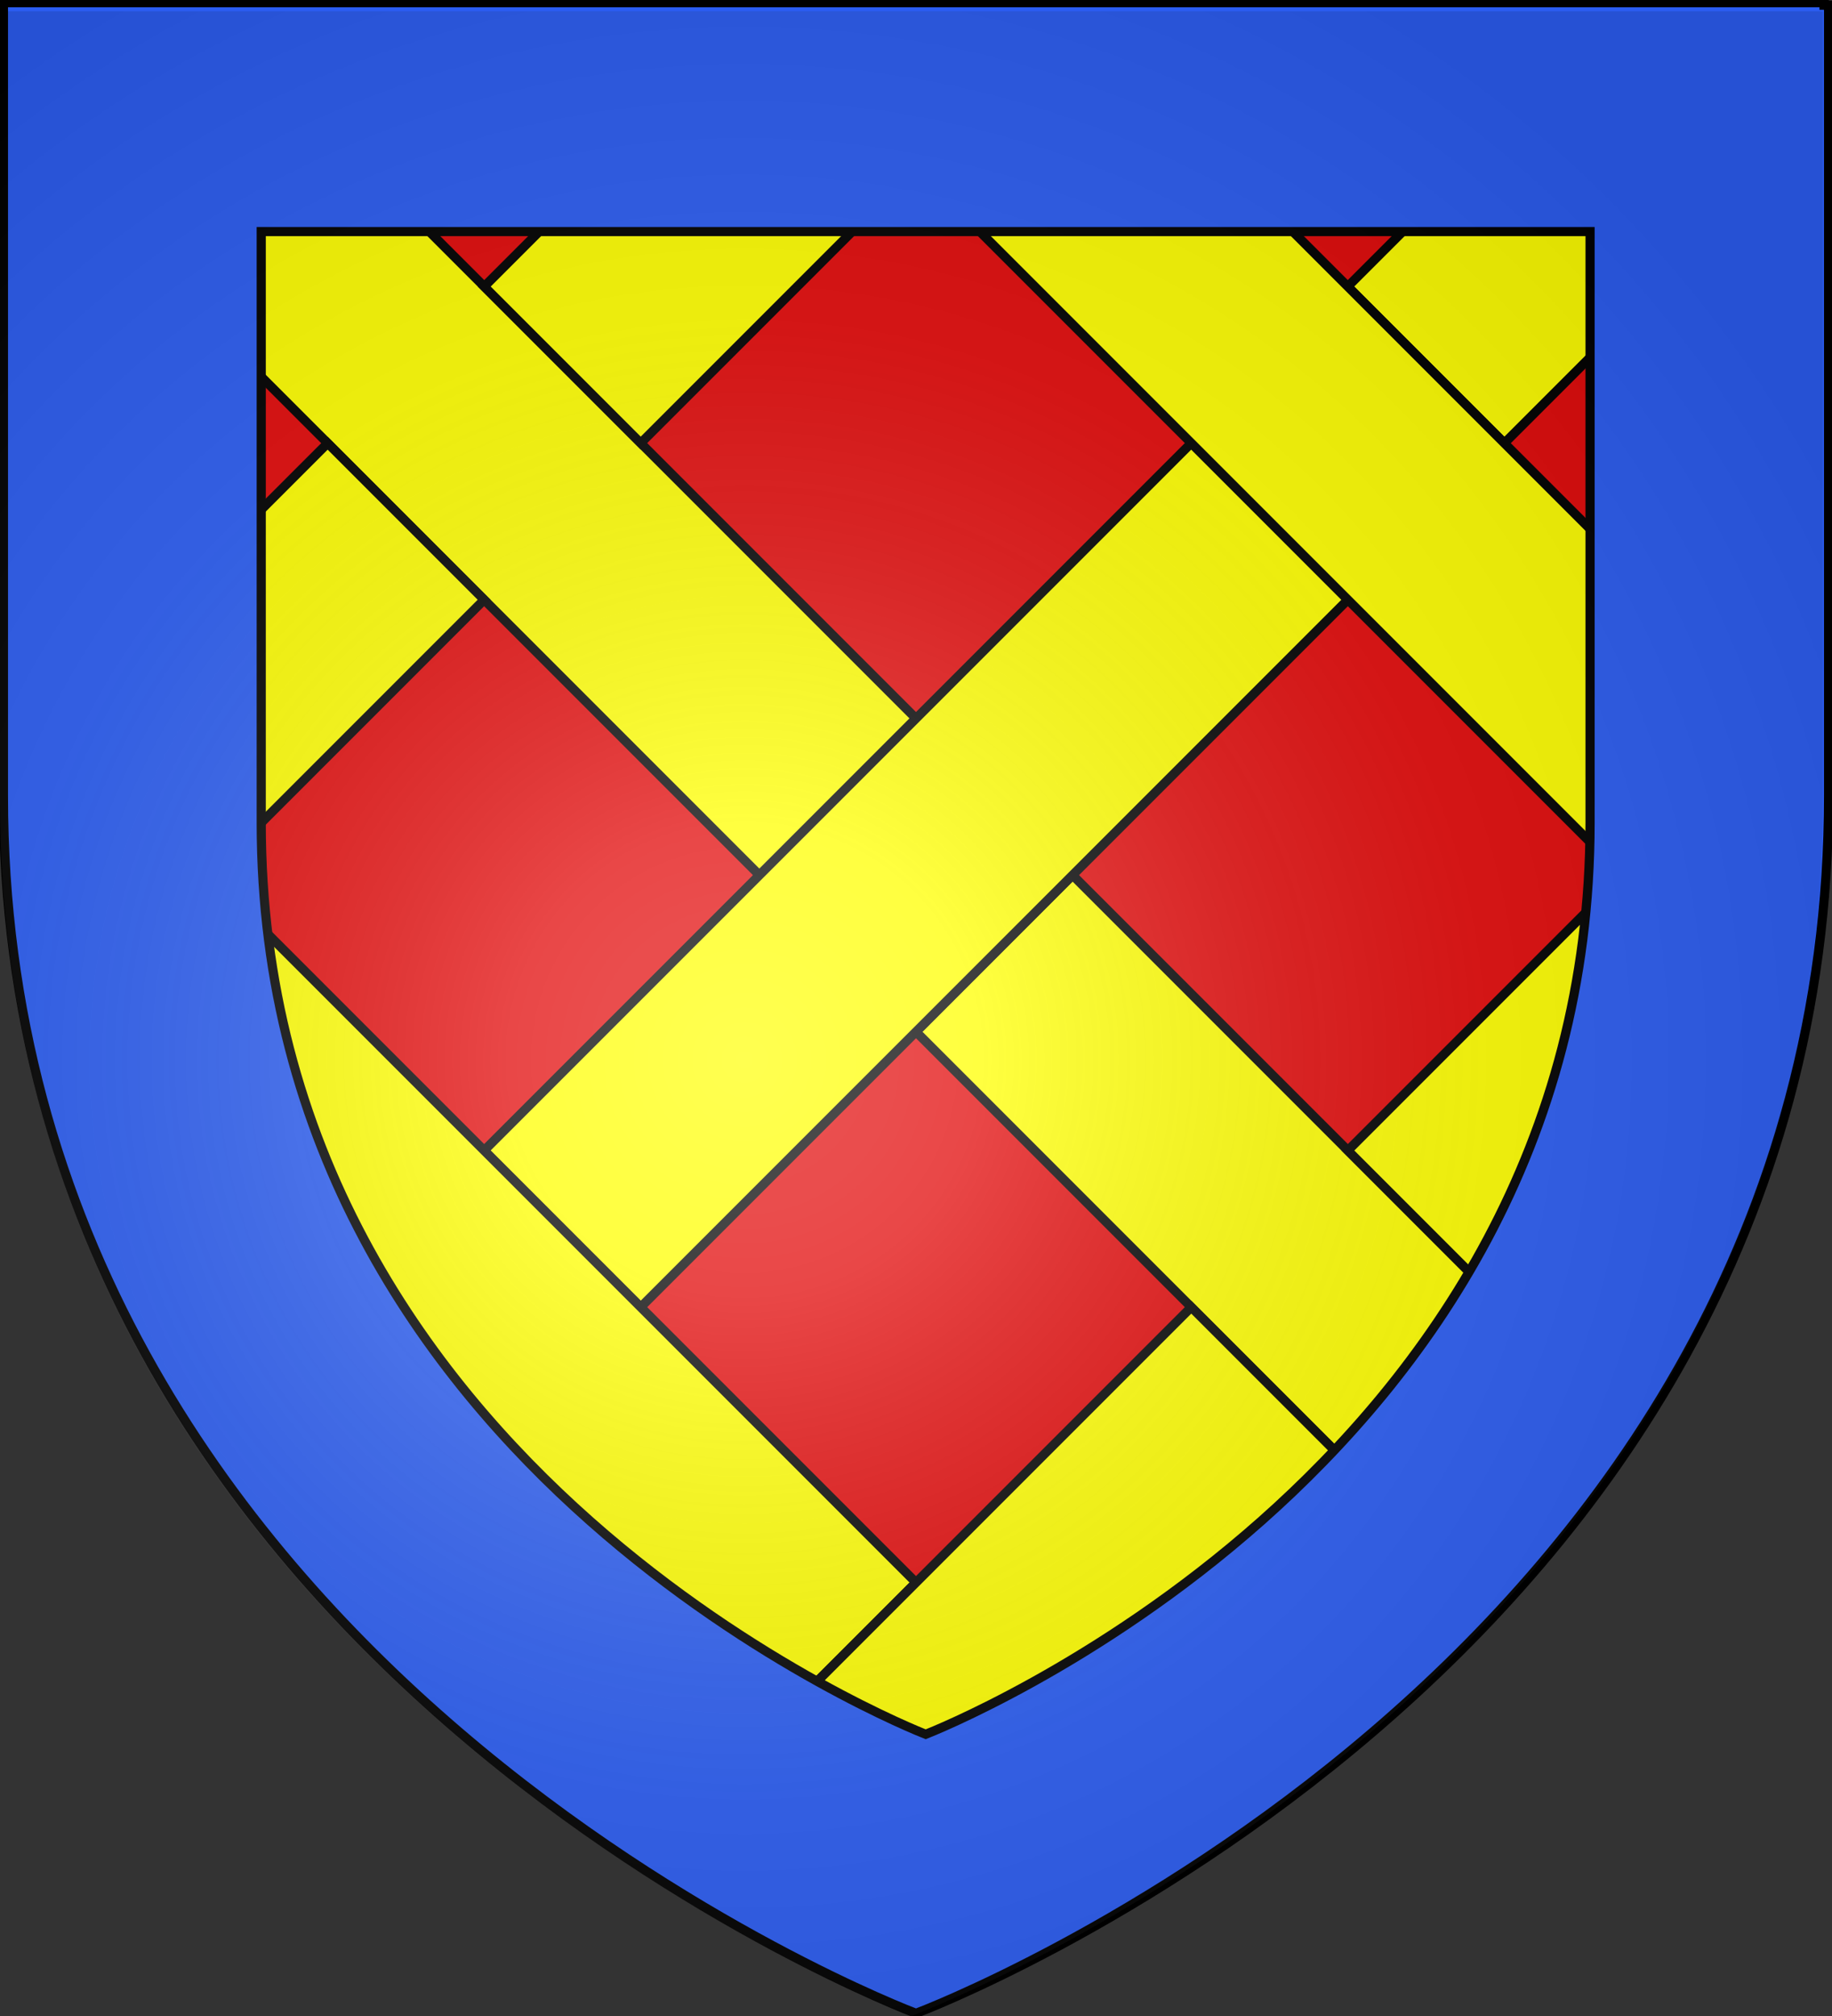 <?xml version="1.0" encoding="UTF-8" standalone="no"?>
<!-- Created with Inkscape (http://www.inkscape.org/) -->
<svg
   xmlns:dc="http://purl.org/dc/elements/1.1/"
   xmlns:cc="http://web.resource.org/cc/"
   xmlns:rdf="http://www.w3.org/1999/02/22-rdf-syntax-ns#"
   xmlns:svg="http://www.w3.org/2000/svg"
   xmlns="http://www.w3.org/2000/svg"
   xmlns:xlink="http://www.w3.org/1999/xlink"
   xmlns:sodipodi="http://sodipodi.sourceforge.net/DTD/sodipodi-0.dtd"
   xmlns:inkscape="http://www.inkscape.org/namespaces/inkscape"
   version="1.0"
   width="600"
   height="660"
   id="svg2"
   sodipodi:version="0.32"
   inkscape:version="0.45.1"
   sodipodi:docname="Audley.svg"
   inkscape:output_extension="org.inkscape.output.svg.inkscape"
   sodipodi:docbase="C:\Documents and Settings\user10ra\Мои документы">
  <rect width="100%" height="100%" fill="#333333" stroke="none"/>
  <sodipodi:namedview
     inkscape:window-height="975"
     inkscape:window-width="1280"
     inkscape:pageshadow="2"
     inkscape:pageopacity="0.0"
     guidetolerance="10.0"
     gridtolerance="10.0"
     objecttolerance="10.0"
     borderopacity="1.0"
     bordercolor="#666666"
     pagecolor="#ffffff"
     id="base"
     inkscape:zoom="1.1727263"
     inkscape:cx="300"
     inkscape:cy="330"
     inkscape:window-x="-4"
     inkscape:window-y="-4"
     inkscape:current-layer="svg2" />
  <desc
     id="desc4">Flag of Canton of Valais (Wallis)</desc>
  <defs
     id="defs6">
    <linearGradient
       id="linearGradient2893">
      <stop
         style="stop-color:#ffffff;stop-opacity:0.314"
         offset="0"
         id="stop2895" />
      <stop
         style="stop-color:#ffffff;stop-opacity:0.251"
         offset="0.19"
         id="stop2897" />
      <stop
         style="stop-color:#6b6b6b;stop-opacity:0.125"
         offset="0.6"
         id="stop2901" />
      <stop
         style="stop-color:#000000;stop-opacity:0.125"
         offset="1"
         id="stop2899" />
    </linearGradient>
    <linearGradient
       id="linearGradient2885">
      <stop
         style="stop-color:#ffffff;stop-opacity:1"
         offset="0"
         id="stop2887" />
      <stop
         style="stop-color:#ffffff;stop-opacity:1"
         offset="0.229"
         id="stop2891" />
      <stop
         style="stop-color:#000000;stop-opacity:1"
         offset="1"
         id="stop2889" />
    </linearGradient>
    <linearGradient
       id="linearGradient2955">
      <stop
         style="stop-color:#fd0000;stop-opacity:1"
         offset="0"
         id="stop2867" />
      <stop
         style="stop-color:#e77275;stop-opacity:0.659"
         offset="0.5"
         id="stop2873" />
      <stop
         style="stop-color:#000000;stop-opacity:0.323"
         offset="1"
         id="stop2959" />
    </linearGradient>
    <radialGradient
       cx="225.524"
       cy="218.901"
       r="300"
       fx="225.524"
       fy="218.901"
       id="radialGradient2961"
       xlink:href="#linearGradient2955"
       gradientUnits="userSpaceOnUse"
       gradientTransform="matrix(-4.167939e-4,2.183,-1.884,-3.599562e-4,615.597,-289.121)" />
    <polygon
       points="0,-1 0.588,0.809 -0.951,-0.309 0.951,-0.309 -0.588,0.809 0,-1 "
       transform="scale(53,53)"
       id="star" />
    <clipPath
       id="clip">
      <path
         d="M 0,-200 L 0,600 L 300,600 L 300,-200 L 0,-200 z "
         id="path10" />
    </clipPath>
    <radialGradient
       cx="225.524"
       cy="218.901"
       r="300"
       fx="225.524"
       fy="218.901"
       id="radialGradient1911"
       xlink:href="#linearGradient2955"
       gradientUnits="userSpaceOnUse"
       gradientTransform="matrix(-4.167939e-4,2.183,-1.884,-3.599562e-4,615.597,-289.121)" />
    <radialGradient
       cx="225.524"
       cy="218.901"
       r="300"
       fx="225.524"
       fy="218.901"
       id="radialGradient2865"
       xlink:href="#linearGradient2955"
       gradientUnits="userSpaceOnUse"
       gradientTransform="matrix(0,1.749,-1.593,-1.049767e-7,551.788,-191.29)" />
    <radialGradient
       cx="225.524"
       cy="218.901"
       r="300"
       fx="225.524"
       fy="218.901"
       id="radialGradient2871"
       xlink:href="#linearGradient2955"
       gradientUnits="userSpaceOnUse"
       gradientTransform="matrix(0,1.386,-1.323,-5.741131e-8,-158.082,-109.541)" />
    <radialGradient
       cx="221.445"
       cy="226.331"
       r="300"
       fx="221.445"
       fy="226.331"
       id="radialGradient3163"
       xlink:href="#linearGradient2893"
       gradientUnits="userSpaceOnUse"
       gradientTransform="matrix(1.353,0,0,1.349,-363.868,55.623)" />
    <linearGradient
       id="linearGradient1927">
      <stop
         style="stop-color:white;stop-opacity:0.314;"
         offset="0"
         id="stop1929" />
      <stop
         id="stop1931"
         offset="0.19"
         style="stop-color:white;stop-opacity:0.251;" />
      <stop
         style="stop-color:#6b6b6b;stop-opacity:0.125;"
         offset="0.6"
         id="stop1933" />
      <stop
         style="stop-color:black;stop-opacity:0.125;"
         offset="1"
         id="stop1935" />
    </linearGradient>
    <linearGradient
       id="linearGradient1937">
      <stop
         id="stop1939"
         offset="0"
         style="stop-color:white;stop-opacity:1;" />
      <stop
         style="stop-color:white;stop-opacity:1;"
         offset="0.229"
         id="stop1941" />
      <stop
         id="stop1943"
         offset="1"
         style="stop-color:black;stop-opacity:1;" />
    </linearGradient>
    <linearGradient
       id="linearGradient1945">
      <stop
         id="stop1947"
         offset="0"
         style="stop-color:#fd0000;stop-opacity:1;" />
      <stop
         style="stop-color:#e77275;stop-opacity:0.659;"
         offset="0.5"
         id="stop1949" />
      <stop
         style="stop-color:black;stop-opacity:0.323;"
         offset="1"
         id="stop1951" />
    </linearGradient>
    <radialGradient
       inkscape:collect="always"
       xlink:href="#linearGradient2955"
       id="radialGradient1953"
       cx="225.524"
       cy="218.901"
       fx="225.524"
       fy="218.901"
       r="300"
       gradientTransform="matrix(-4.167939e-4,2.183,-1.884,-3.599562e-4,615.597,-289.121)"
       gradientUnits="userSpaceOnUse" />
    <polygon
       id="polygon1955"
       transform="scale(53,53)"
       points="0,-1 0.588,0.809 -0.951,-0.309 0.951,-0.309 -0.588,0.809 0,-1 " />
    <clipPath
       id="clipPath1957">
      <path
         d="M 0,-200 L 0,600 L 300,600 L 300,-200 L 0,-200 z "
         id="path1959" />
    </clipPath>
    <radialGradient
       inkscape:collect="always"
       xlink:href="#linearGradient2955"
       id="radialGradient1961"
       gradientUnits="userSpaceOnUse"
       gradientTransform="matrix(-4.167939e-4,2.183,-1.884,-3.599562e-4,615.597,-289.121)"
       cx="225.524"
       cy="218.901"
       fx="225.524"
       fy="218.901"
       r="300" />
    <radialGradient
       inkscape:collect="always"
       xlink:href="#linearGradient2955"
       id="radialGradient1963"
       gradientUnits="userSpaceOnUse"
       gradientTransform="matrix(0,1.749,-1.593,-1.049767e-7,551.788,-191.29)"
       cx="225.524"
       cy="218.901"
       fx="225.524"
       fy="218.901"
       r="300" />
    <radialGradient
       inkscape:collect="always"
       xlink:href="#linearGradient2955"
       id="radialGradient1965"
       gradientUnits="userSpaceOnUse"
       gradientTransform="matrix(0,1.386,-1.323,-5.741131e-8,-158.082,-109.541)"
       cx="225.524"
       cy="218.901"
       fx="225.524"
       fy="218.901"
       r="300" />
    <radialGradient
       r="300"
       fy="226.331"
       fx="221.445"
       cy="226.331"
       cx="221.445"
       gradientTransform="matrix(1.353,0,0,1.349,-77.629,-85.747)"
       gradientUnits="userSpaceOnUse"
       id="radialGradient4394"
       xlink:href="#linearGradient2893"
       inkscape:collect="always" />
    <radialGradient
       r="300"
       fy="218.901"
       fx="225.524"
       cy="218.901"
       cx="225.524"
       gradientTransform="matrix(0,1.386,-1.323,-5.741131e-8,-158.082,-109.541)"
       gradientUnits="userSpaceOnUse"
       id="radialGradient4392"
       xlink:href="#linearGradient2955"
       inkscape:collect="always" />
    <radialGradient
       r="300"
       fy="218.901"
       fx="225.524"
       cy="218.901"
       cx="225.524"
       gradientTransform="matrix(0,1.749,-1.593,-1.049767e-7,551.788,-191.29)"
       gradientUnits="userSpaceOnUse"
       id="radialGradient4390"
       xlink:href="#linearGradient2955"
       inkscape:collect="always" />
    <radialGradient
       r="300"
       fy="218.901"
       fx="225.524"
       cy="218.901"
       cx="225.524"
       gradientTransform="matrix(-4.167939e-4,2.183,-1.884,-3.599562e-4,615.597,-289.121)"
       gradientUnits="userSpaceOnUse"
       id="radialGradient4388"
       xlink:href="#linearGradient2955"
       inkscape:collect="always" />
    <clipPath
       id="clipPath4384">
      <path
         id="path4386"
         d="M 0,-200 L 0,600 L 300,600 L 300,-200 L 0,-200 z " />
    </clipPath>
    <polygon
       points="0,-1 0.588,0.809 -0.951,-0.309 0.951,-0.309 -0.588,0.809 0,-1 "
       transform="scale(53,53)"
       id="polygon4382" />
    <radialGradient
       gradientUnits="userSpaceOnUse"
       gradientTransform="matrix(-4.167939e-4,2.183,-1.884,-3.599562e-4,615.597,-289.121)"
       r="300"
       fy="218.901"
       fx="225.524"
       cy="218.901"
       cx="225.524"
       id="radialGradient4380"
       xlink:href="#linearGradient2955"
       inkscape:collect="always" />
    <linearGradient
       id="linearGradient4372">
      <stop
         style="stop-color:#fd0000;stop-opacity:1;"
         offset="0"
         id="stop4374" />
      <stop
         id="stop4376"
         offset="0.5"
         style="stop-color:#e77275;stop-opacity:0.659;" />
      <stop
         id="stop4378"
         offset="1"
         style="stop-color:black;stop-opacity:0.323;" />
    </linearGradient>
    <linearGradient
       id="linearGradient4364">
      <stop
         style="stop-color:white;stop-opacity:1;"
         offset="0"
         id="stop4366" />
      <stop
         id="stop4368"
         offset="0.229"
         style="stop-color:white;stop-opacity:1;" />
      <stop
         style="stop-color:black;stop-opacity:1;"
         offset="1"
         id="stop4370" />
    </linearGradient>
    <linearGradient
       id="linearGradient4354">
      <stop
         id="stop4356"
         offset="0"
         style="stop-color:white;stop-opacity:0.314;" />
      <stop
         style="stop-color:white;stop-opacity:0.251;"
         offset="0.19"
         id="stop4358" />
      <stop
         id="stop4360"
         offset="0.6"
         style="stop-color:#6b6b6b;stop-opacity:0.125;" />
      <stop
         id="stop4362"
         offset="1"
         style="stop-color:black;stop-opacity:0.125;" />
    </linearGradient>
    <radialGradient
       inkscape:collect="always"
       xlink:href="#linearGradient2893"
       id="radialGradient4430"
       gradientUnits="userSpaceOnUse"
       gradientTransform="matrix(1.353,0,0,1.349,-363.868,55.623)"
       cx="221.445"
       cy="226.331"
       fx="221.445"
       fy="226.331"
       r="300" />
    <radialGradient
       inkscape:collect="always"
       xlink:href="#linearGradient2893"
       id="radialGradient4439"
       gradientUnits="userSpaceOnUse"
       gradientTransform="matrix(1.353,0,0,1.349,-363.868,55.623)"
       cx="221.445"
       cy="226.331"
       fx="221.445"
       fy="226.331"
       r="300" />
    <radialGradient
       inkscape:collect="always"
       xlink:href="#linearGradient2893"
       id="radialGradient4442"
       gradientUnits="userSpaceOnUse"
       gradientTransform="matrix(1.353,0,0,1.349,-523.17,53.064)"
       cx="221.445"
       cy="226.331"
       fx="221.445"
       fy="226.331"
       r="300" />
  </defs>
  <g
     style="display:inline"
     id="layer4">
    <g
       id="g2303" />
  </g>
  <g
     id="layer1">
    <path
       d="M 300,658.5 C 300,658.5 1.5,546.18 1.5,260.728 C 1.5,-24.723 1.5,2.176 1.5,2.176 L 598.5,2.176 L 598.5,260.728 C 598.5,546.18 300,658.5 300,658.5 z "
       style="opacity:1;fill:none;fill-opacity:1;fill-rule:evenodd;stroke:#000000;stroke-width:3;stroke-linecap:butt;stroke-linejoin:miter;stroke-miterlimit:4;stroke-dasharray:none;stroke-opacity:1"
       id="path1411" />
  </g>
  <g
     id="layer2" />
  <g
     id="layer6">
    <path
       d="M 300,658.5 C 300,658.5 1.5,546.18 1.5,260.728 C 1.5,-24.724 1.5,2.176 1.5,2.176 L 598.5,2.176 L 598.5,260.728 C 598.5,546.18 300,658.5 300,658.5 z "
       style="opacity:1;fill:none;fill-opacity:1;fill-rule:evenodd;stroke:#000000;stroke-width:3;stroke-linecap:butt;stroke-linejoin:miter;stroke-miterlimit:4;stroke-dasharray:none;stroke-opacity:1"
       id="path19939" />
  </g>
  <g
     style="display:inline"
     id="layer3">
    <path
       d="M 300,658.5 C 300,658.5 598.5,546.18 598.5,260.728 C 598.5,-24.723 598.5,2.176 598.5,2.176 L 1.5,2.176 L 1.5,260.728 C 1.5,546.18 300,658.5 300,658.5 z "
       style="fill:#e20909;fill-opacity:1;fill-rule:evenodd;stroke:#000000;stroke-width:3;stroke-linecap:butt;stroke-linejoin:miter;stroke-miterlimit:4;stroke-dasharray:none;stroke-opacity:1"
       id="path2855" />
    <path
       d="M 1.5,2.188 L 1.5,39.281 L 248.719,286.5 L 300,235.219 L 66.969,2.188 L 1.5,2.188 z M 351.281,286.5 L 300,337.781 L 490,527.781 C 506.079,510.575 521.459,491.541 535.344,470.562 L 351.281,286.5 z "
       style="fill:#ffff00;fill-opacity:1;stroke:#000000;stroke-width:3;stroke-miterlimit:4;stroke-dasharray:none;stroke-opacity:1;display:inline"
       id="path2263" />
    <path
       d="M 533.031,2.188 L 441.406,93.812 L 492.688,145.094 L 598.5,39.281 C 598.5,39.387 598.5,2.188 598.5,2.188 L 533.031,2.188 z M 390.156,145.062 L 158.562,376.656 L 209.844,427.938 L 441.438,196.344 L 390.156,145.062 z M 107.312,427.906 L 64.656,470.562 C 78.541,491.541 93.921,510.575 110,527.781 L 158.594,479.188 L 107.312,427.906 z "
       style="fill:#ffff00;fill-opacity:1;stroke:#000000;stroke-width:3;stroke-miterlimit:4;stroke-dasharray:none;stroke-opacity:1;display:inline"
       id="rect2253" />
    <path
       d="M 351.25,3.656 L 300,54.906 L 531.594,286.5 L 582.844,235.25 L 351.25,3.656 z M 592.719,327.875 L 582.844,337.75 L 589.438,344.344 C 590.644,338.929 591.74,333.447 592.719,327.875 z "
       style="fill:#ffff00;fill-opacity:1;stroke:#000000;stroke-width:3;stroke-miterlimit:4;stroke-dasharray:none;stroke-opacity:1;display:inline"
       id="rect2203" />
    <path
       d="M 1.5,219.594 L 1.5,250.906 L 17.156,235.25 L 1.5,219.594 z M 68.406,286.5 L 17.156,337.75 L 248.75,569.344 L 300,518.094 L 68.406,286.5 z M 351.25,569.344 L 300,620.594 L 326.281,646.875 C 342.83,638.882 365.845,626.657 391.656,609.75 L 351.25,569.344 z "
       style="fill:#ffff00;fill-opacity:1;stroke:#000000;stroke-width:3;stroke-miterlimit:4;stroke-dasharray:none;stroke-opacity:1;display:inline"
       id="rect2201" />
    <path
       d="M 250.219,2.188 L 158.594,93.812 L 209.844,145.062 L 352.719,2.188 L 250.219,2.188 z M 107.312,145.094 L 1.5,250.906 L 1.5,260.719 C 1.5,290.45 4.761,318.301 10.562,344.344 L 158.562,196.344 L 107.312,145.094 z "
       style="fill:#ffff00;fill-opacity:1;stroke:#000000;stroke-width:3;stroke-miterlimit:4;stroke-dasharray:none;stroke-opacity:1;display:inline"
       id="rect2197" />
    <path
       d="M 598.5,219.594 L 441.438,376.656 L 492.688,427.906 L 592.719,327.875 C 596.447,306.649 598.5,284.268 598.5,260.719 C 598.5,215.311 598.5,250.559 598.5,219.594 z M 390.156,427.938 L 208.344,609.75 C 234.155,626.657 257.17,638.882 273.719,646.875 L 441.406,479.188 L 390.156,427.938 z "
       style="fill:#ffff00;fill-opacity:1;stroke:#000000;stroke-width:3;stroke-miterlimit:4;stroke-dasharray:none;stroke-opacity:1;display:inline"
       id="rect2195" />
  </g>
  <path
     id="path5919"
     d="M 1.123,0.892 L 1.123,2.389 L 1.123,260.454 C 1.123,546.434 299.471,658.921 299.471,658.921 L 300,659.108 L 300.529,658.921 C 300.529,658.921 598.877,546.434 598.877,260.454 C 598.877,117.986 598.877,53.467 598.877,24.568 C 598.877,10.941 598.877,6.113 598.877,3.887 C 598.877,3.752 598.877,2.749 598.877,2.639 C 598.877,2.156 598.877,1.911 598.877,1.797 C 598.877,1.768 598.877,1.746 598.877,1.734 C 598.877,1.728 598.877,1.705 598.877,1.703 C 598.877,1.703 598.13,1.703 597.383,1.703 L 597.383,0.892 L 2.617,0.892 L 1.123,0.892 z M 85.555,75.819 L 520.765,75.819 C 520.765,77.585 520.765,81.017 520.765,91.073 C 520.765,112.912 520.765,161.68 520.765,269.344 C 520.765,482.08 306.334,566.54 303.176,567.773 C 300.157,566.596 85.555,482.15 85.555,269.344 L 85.555,75.819 z "
     style="fill:#2b5df2;fill-opacity:1;fill-rule:evenodd;stroke:#000000;stroke-width:3;stroke-linecap:butt;stroke-linejoin:miter;stroke-miterlimit:4;stroke-opacity:1" />
  <g
     transform="translate(308.117,-14.005)"
     id="layer5">
    <path
       d="M -9.617,674.005 C -9.617,674.005 288.883,561.685 288.883,276.233 C 288.883,-9.218 288.883,17.682 288.883,17.682 L -308.117,17.682 L -308.117,276.233 C -308.117,561.685 -9.617,674.005 -9.617,674.005 z "
       style="opacity:1;fill:url(#radialGradient3163);fill-opacity:1;fill-rule:evenodd;stroke:none;stroke-width:1px;stroke-linecap:butt;stroke-linejoin:miter;stroke-opacity:1"
       id="path2875" />
  </g>
</svg>
